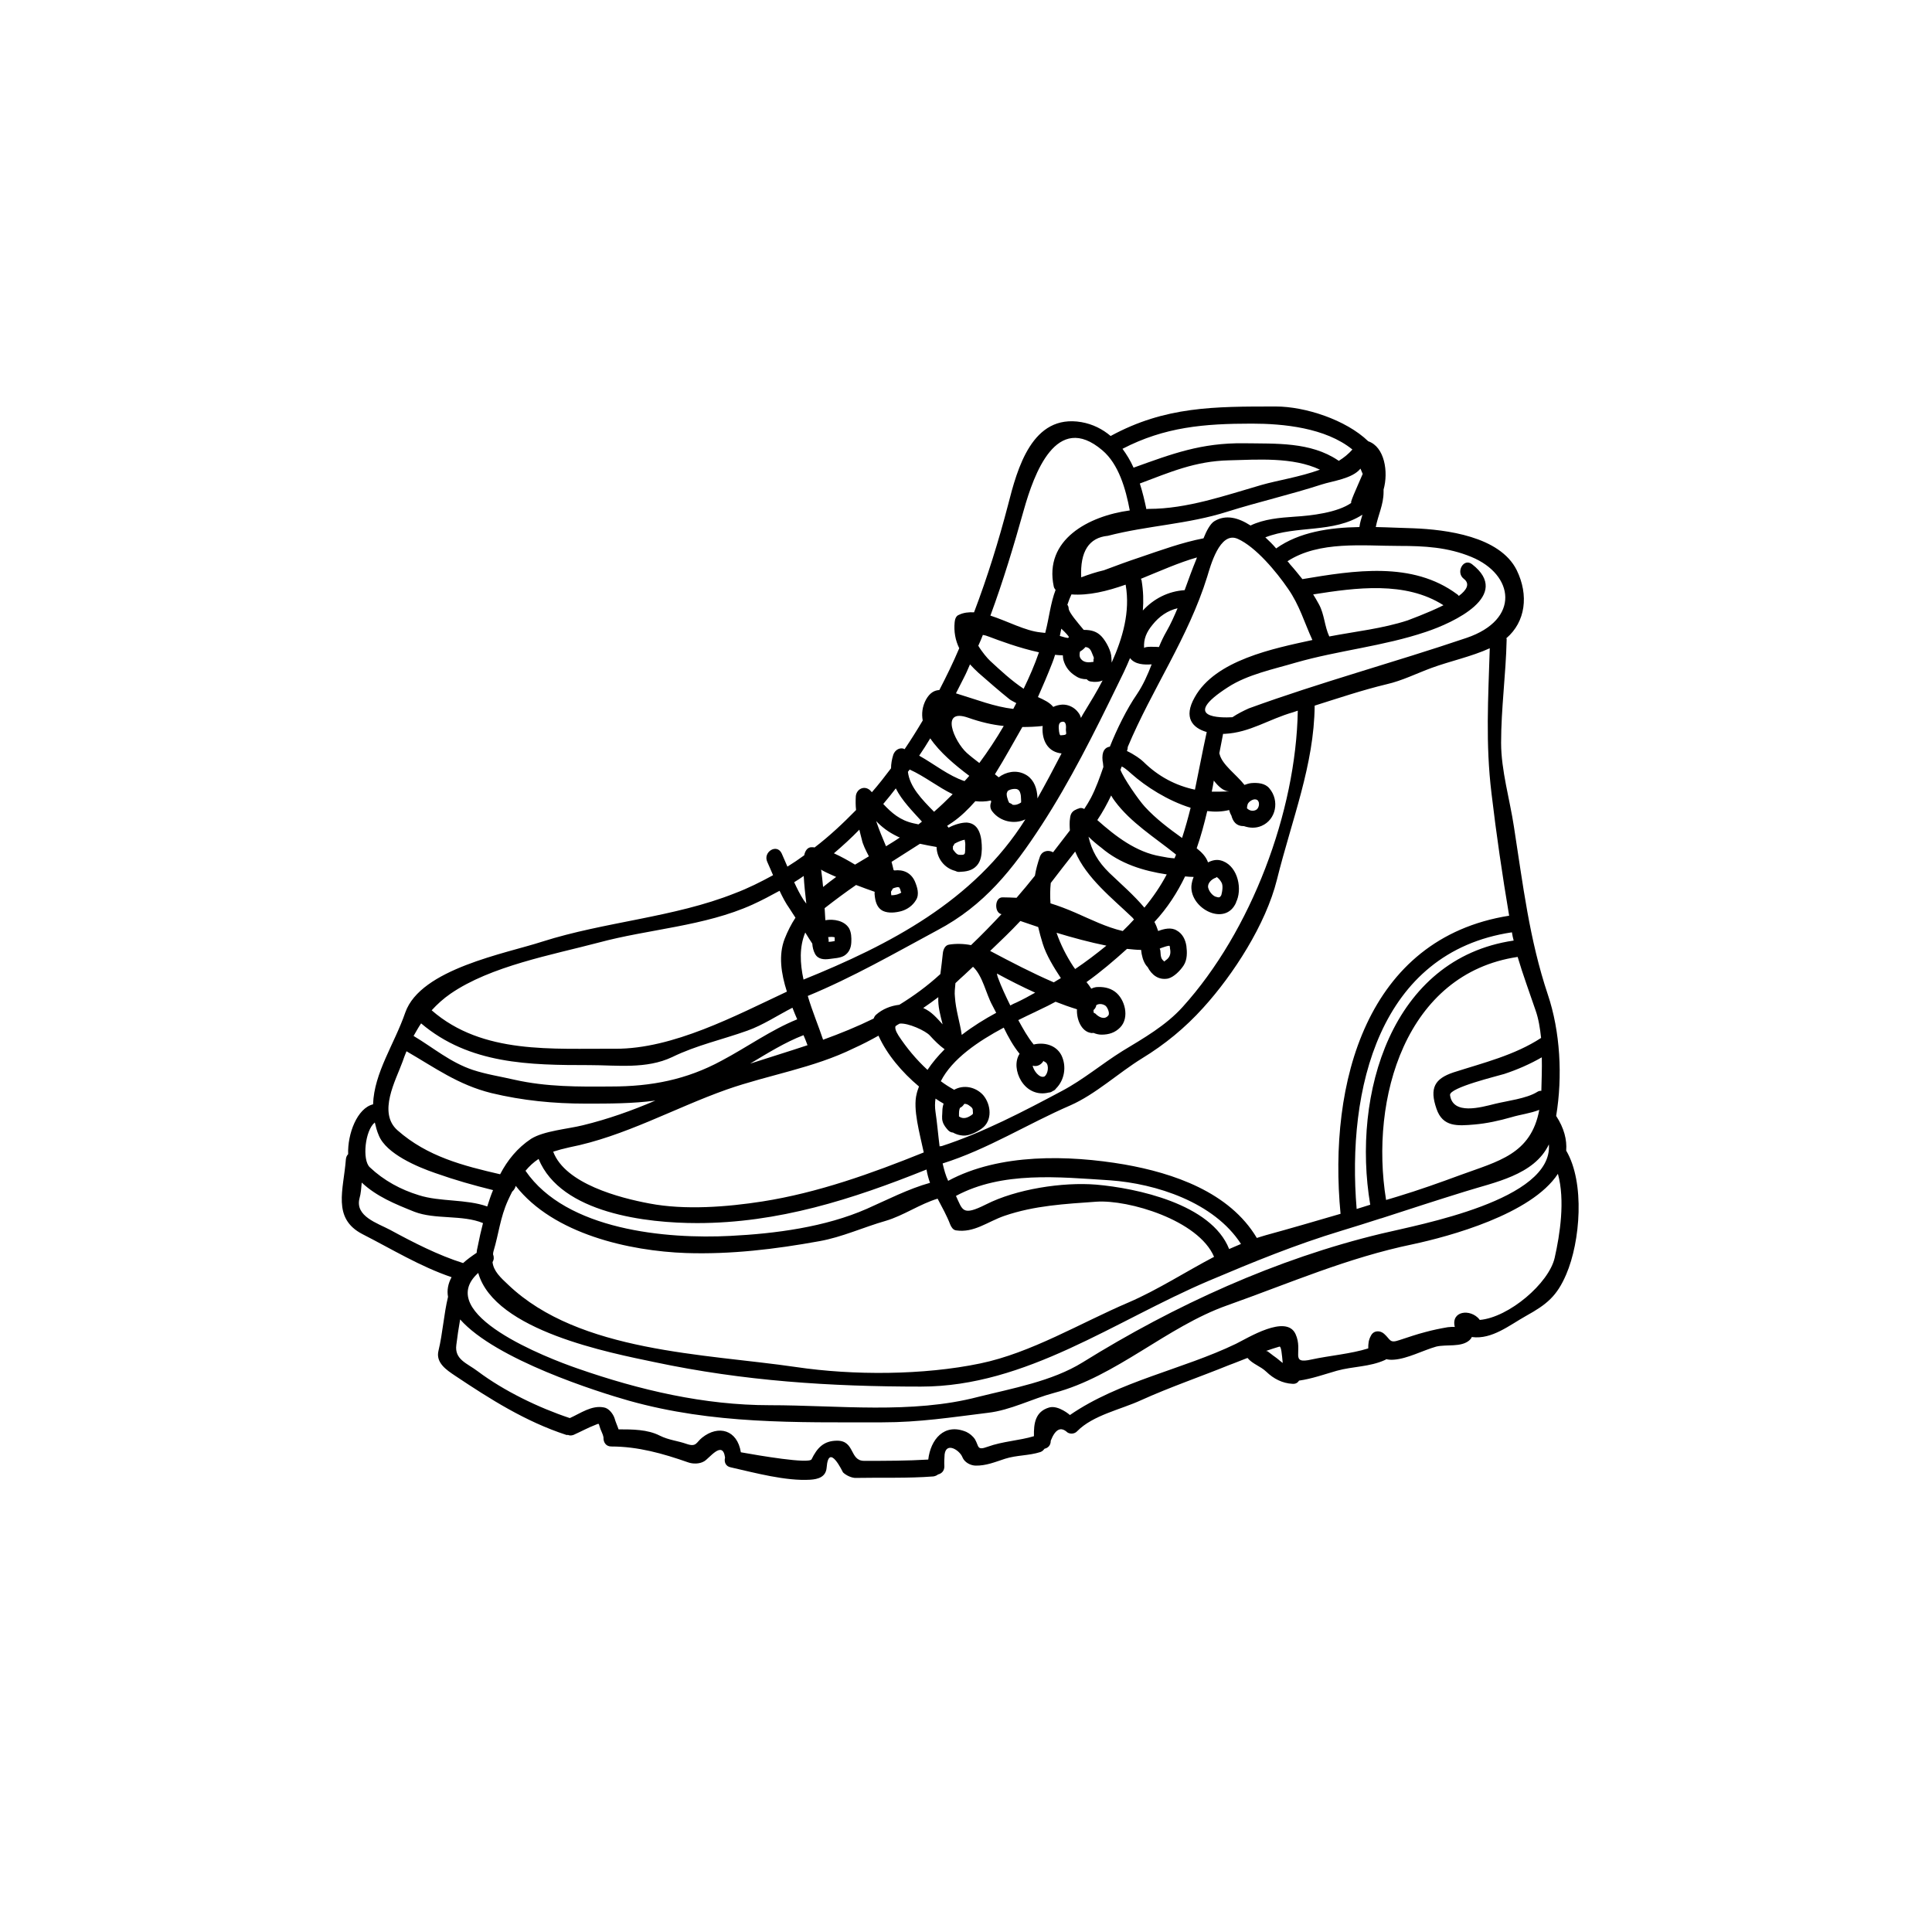<?xml version="1.0" encoding="UTF-8"?>
<svg xmlns="http://www.w3.org/2000/svg" xmlns:xlink="http://www.w3.org/1999/xlink" width="40" zoomAndPan="magnify" viewBox="0 0 30 30" height="40" preserveAspectRatio="xMidYMid meet" version="1.0">
  <defs>
    <clipPath id="c77b1d836d">
      <path d="M 5.078 6.309 L 24.676 6.309 L 24.676 23 L 5.078 23 Z M 5.078 6.309 " clip-rule="nonzero"></path>
    </clipPath>
  </defs>
  <g clip-path="url(#c77b1d836d)">
    <path fill="#000000" d="M 7.418 19.355 C 7.441 19.234 7.469 19.113 7.5 18.992 C 7.18 18.859 6.758 18.941 6.434 18.816 C 6.133 18.695 5.852 18.582 5.617 18.363 C 5.609 18.445 5.605 18.531 5.582 18.609 C 5.512 18.887 5.859 18.992 6.059 19.098 C 6.41 19.289 6.805 19.492 7.191 19.613 C 7.25 19.559 7.32 19.508 7.402 19.453 C 7.402 19.422 7.41 19.391 7.418 19.355 Z M 7.566 18.734 C 7.594 18.648 7.621 18.562 7.656 18.48 C 7.344 18.402 7.078 18.328 6.758 18.215 C 6.484 18.121 6 17.918 5.883 17.633 C 5.852 17.562 5.836 17.496 5.82 17.43 C 5.668 17.551 5.621 18.012 5.742 18.125 C 5.961 18.332 6.223 18.473 6.504 18.559 C 6.832 18.664 7.238 18.617 7.566 18.734 Z M 10.176 17.09 C 9.82 17.137 9.465 17.137 9.098 17.137 C 8.594 17.137 8.117 17.09 7.629 16.973 C 7.113 16.844 6.758 16.582 6.312 16.324 C 6.289 16.379 6.27 16.43 6.25 16.488 C 6.145 16.777 5.863 17.277 6.172 17.551 C 6.637 17.961 7.195 18.102 7.766 18.234 C 7.879 18.016 8.035 17.824 8.246 17.684 C 8.445 17.559 8.82 17.531 9.051 17.473 C 9.438 17.379 9.812 17.246 10.176 17.09 Z M 12.352 14.25 C 12.32 14.203 12.289 14.152 12.258 14.105 C 12.199 14.023 12.152 13.93 12.105 13.832 C 11.969 13.906 11.832 13.98 11.684 14.047 C 10.941 14.383 10.074 14.426 9.293 14.637 C 8.57 14.828 7.621 15 6.996 15.43 C 6.883 15.508 6.789 15.594 6.703 15.688 C 7.496 16.379 8.586 16.277 9.555 16.285 C 10.449 16.289 11.418 15.773 12.219 15.398 C 12.129 15.117 12.086 14.832 12.184 14.578 C 12.23 14.461 12.285 14.352 12.352 14.25 Z M 12.379 15.828 C 12.355 15.77 12.328 15.711 12.305 15.648 C 12.074 15.766 11.848 15.918 11.605 16.004 C 11.211 16.145 10.816 16.23 10.438 16.414 C 10.035 16.605 9.578 16.539 9.152 16.539 C 8.223 16.539 7.289 16.527 6.539 15.891 C 6.496 15.953 6.461 16.02 6.422 16.086 C 6.73 16.27 6.992 16.496 7.34 16.613 C 7.555 16.684 7.77 16.715 7.988 16.766 C 8.492 16.879 8.98 16.875 9.492 16.871 C 10.113 16.871 10.66 16.766 11.207 16.469 C 11.598 16.262 11.973 15.992 12.379 15.828 Z M 12.539 16.23 C 12.52 16.18 12.5 16.125 12.477 16.074 C 12.191 16.184 11.922 16.352 11.648 16.516 C 11.949 16.418 12.246 16.328 12.539 16.23 Z M 12.52 14.031 C 12.52 14.031 12.52 14.027 12.52 14.027 C 12.504 13.887 12.488 13.746 12.48 13.602 C 12.43 13.637 12.383 13.668 12.332 13.699 C 12.375 13.793 12.422 13.887 12.477 13.973 C 12.492 13.992 12.504 14.012 12.52 14.031 Z M 12.781 13.773 C 12.848 13.719 12.914 13.668 12.984 13.617 C 12.852 13.559 12.75 13.512 12.75 13.5 C 12.762 13.59 12.773 13.684 12.781 13.773 Z M 12.961 14.613 C 12.961 14.598 12.961 14.574 12.961 14.555 C 12.957 14.555 12.953 14.551 12.945 14.551 C 12.93 14.547 12.891 14.547 12.859 14.551 C 12.863 14.559 12.863 14.566 12.863 14.574 C 12.867 14.582 12.867 14.59 12.867 14.602 C 12.867 14.609 12.867 14.617 12.867 14.625 C 12.891 14.625 12.914 14.621 12.938 14.617 C 12.945 14.617 12.953 14.613 12.961 14.613 Z M 13.277 13.426 C 13.348 13.383 13.422 13.34 13.492 13.297 C 13.441 13.199 13.395 13.105 13.383 13.039 C 13.371 12.988 13.355 12.938 13.344 12.883 C 13.219 13.012 13.086 13.133 12.949 13.25 C 13.062 13.301 13.172 13.363 13.277 13.426 Z M 13.973 13.004 C 13.961 13 13.945 12.996 13.934 12.988 C 13.789 12.918 13.691 12.84 13.605 12.75 C 13.648 12.879 13.703 13.012 13.758 13.141 C 13.828 13.098 13.906 13.051 13.973 13.004 Z M 13.996 13.859 C 13.988 13.855 13.98 13.816 13.98 13.812 C 13.973 13.801 13.969 13.789 13.961 13.777 C 13.965 13.781 13.938 13.773 13.926 13.777 C 13.902 13.781 13.883 13.789 13.863 13.797 C 13.855 13.816 13.848 13.828 13.836 13.844 C 13.836 13.863 13.836 13.879 13.84 13.898 C 13.84 13.898 13.84 13.898 13.84 13.902 C 13.867 13.902 13.898 13.898 13.926 13.891 C 13.938 13.887 13.984 13.871 13.996 13.859 Z M 14.234 16.984 C 14.242 16.945 14.258 16.906 14.27 16.871 C 14.008 16.652 13.773 16.375 13.641 16.082 C 13.516 16.152 13.387 16.219 13.258 16.277 C 12.629 16.586 11.941 16.688 11.285 16.918 C 10.469 17.207 9.695 17.648 8.84 17.816 C 8.75 17.836 8.664 17.859 8.59 17.883 C 8.777 18.383 9.625 18.602 10.086 18.688 C 10.637 18.793 11.289 18.742 11.84 18.656 C 12.703 18.52 13.531 18.223 14.344 17.895 C 14.281 17.598 14.172 17.219 14.234 16.984 Z M 14.262 12.801 C 14.281 12.785 14.301 12.77 14.316 12.758 C 14.164 12.59 14.004 12.43 13.91 12.242 C 13.848 12.324 13.781 12.406 13.715 12.484 C 13.844 12.621 13.973 12.738 14.188 12.785 C 14.215 12.789 14.238 12.797 14.262 12.801 Z M 14.441 18.367 C 14.418 18.301 14.398 18.23 14.387 18.16 C 13.23 18.625 12.082 18.992 10.824 18.992 C 10.051 18.992 8.711 18.844 8.363 17.996 C 8.285 18.047 8.219 18.109 8.16 18.18 C 8.793 19.105 10.352 19.242 11.34 19.191 C 12.039 19.156 12.812 19.055 13.461 18.77 C 13.762 18.637 14.113 18.457 14.441 18.367 Z M 14.668 16.293 C 14.586 16.234 14.512 16.16 14.441 16.082 C 14.379 16.008 14.098 15.879 13.969 15.895 C 13.949 15.906 13.926 15.918 13.906 15.934 C 13.895 15.961 13.906 16.008 13.953 16.082 C 14.074 16.266 14.227 16.453 14.402 16.613 C 14.477 16.5 14.566 16.395 14.668 16.293 Z M 14.637 15.906 C 14.602 15.766 14.562 15.629 14.57 15.484 C 14.492 15.543 14.414 15.598 14.336 15.652 C 14.469 15.711 14.547 15.809 14.637 15.906 Z M 14.504 12.605 C 14.602 12.52 14.699 12.426 14.793 12.332 C 14.566 12.223 14.359 12.055 14.125 11.949 C 14.117 11.961 14.109 11.973 14.098 11.984 C 14.125 12.219 14.316 12.414 14.504 12.605 Z M 14.988 13.156 C 14.988 13.129 14.992 13.098 14.984 13.066 C 14.984 13.059 14.98 13.051 14.98 13.039 C 14.945 13.043 14.867 13.074 14.82 13.102 C 14.816 13.117 14.809 13.129 14.797 13.141 C 14.797 13.156 14.797 13.188 14.797 13.188 C 14.816 13.215 14.852 13.27 14.891 13.273 C 14.926 13.273 14.977 13.285 14.984 13.242 C 14.988 13.215 14.988 13.184 14.988 13.156 Z M 14.977 12.129 C 15.004 12.102 15.027 12.074 15.051 12.047 C 14.832 11.883 14.59 11.68 14.445 11.465 C 14.391 11.555 14.332 11.648 14.273 11.734 C 14.504 11.863 14.73 12.047 14.977 12.129 Z M 15.094 17.309 C 15.117 17.293 15.105 17.277 15.105 17.234 C 15.105 17.211 15.082 17.188 15.062 17.176 C 15.035 17.152 15 17.137 14.973 17.141 C 14.957 17.168 14.934 17.191 14.906 17.203 C 14.891 17.238 14.891 17.273 14.891 17.316 C 14.891 17.324 14.891 17.332 14.891 17.336 C 14.957 17.383 15.027 17.359 15.094 17.309 Z M 15.207 11.848 C 15.34 11.668 15.465 11.48 15.586 11.273 C 15.402 11.254 15.223 11.211 15.035 11.145 C 14.59 10.988 14.816 11.512 15.012 11.691 C 15.074 11.746 15.141 11.797 15.207 11.848 Z M 15.469 15.727 C 15.449 15.688 15.43 15.652 15.41 15.613 C 15.309 15.43 15.262 15.156 15.109 15.012 C 15.066 15.051 15.023 15.094 14.98 15.133 C 14.934 15.176 14.883 15.219 14.836 15.266 C 14.828 15.344 14.82 15.418 14.828 15.48 C 14.84 15.68 14.906 15.875 14.934 16.07 C 15.105 15.938 15.289 15.824 15.469 15.727 Z M 15.734 11.008 C 15.75 10.977 15.766 10.945 15.781 10.918 C 15.73 10.891 15.691 10.871 15.672 10.855 C 15.508 10.723 15.352 10.586 15.195 10.449 C 15.148 10.406 15.105 10.363 15.062 10.316 C 15.031 10.387 15.004 10.453 14.969 10.52 C 14.926 10.602 14.887 10.684 14.844 10.766 C 15.176 10.867 15.438 10.973 15.734 11.008 Z M 15.922 12.723 C 15.75 12.805 15.531 12.758 15.41 12.602 C 15.371 12.555 15.371 12.5 15.391 12.453 C 15.391 12.445 15.387 12.441 15.387 12.43 C 15.301 12.449 15.223 12.449 15.145 12.441 C 15.035 12.566 14.918 12.68 14.793 12.766 C 14.766 12.785 14.734 12.805 14.707 12.824 C 14.715 12.832 14.723 12.844 14.73 12.852 C 14.824 12.801 14.938 12.77 15.016 12.773 C 15.219 12.789 15.246 13.016 15.246 13.18 C 15.242 13.273 15.234 13.367 15.168 13.441 C 15.094 13.523 14.996 13.535 14.891 13.539 C 14.867 13.539 14.848 13.531 14.832 13.523 C 14.664 13.48 14.547 13.328 14.543 13.152 C 14.457 13.137 14.371 13.121 14.285 13.102 C 14.137 13.195 13.992 13.289 13.844 13.383 C 13.855 13.426 13.867 13.469 13.875 13.508 C 13.879 13.512 13.883 13.516 13.891 13.516 C 14.02 13.5 14.145 13.547 14.207 13.688 C 14.242 13.773 14.281 13.887 14.223 13.977 C 14.172 14.062 14.09 14.121 13.996 14.148 C 13.906 14.172 13.797 14.184 13.711 14.145 C 13.629 14.105 13.598 14.02 13.586 13.934 C 13.582 13.902 13.578 13.875 13.582 13.848 C 13.504 13.82 13.402 13.785 13.293 13.742 C 13.129 13.855 12.965 13.977 12.805 14.102 C 12.809 14.164 12.812 14.227 12.816 14.289 C 12.949 14.266 13.113 14.297 13.184 14.414 C 13.219 14.477 13.223 14.559 13.219 14.633 C 13.215 14.719 13.184 14.793 13.109 14.84 C 13.043 14.879 12.953 14.879 12.879 14.891 C 12.797 14.902 12.703 14.898 12.656 14.812 C 12.629 14.762 12.617 14.707 12.613 14.652 C 12.578 14.598 12.539 14.539 12.504 14.48 C 12.41 14.707 12.422 14.957 12.477 15.211 C 13.809 14.672 15.125 13.992 15.922 12.723 Z M 15.855 12.461 C 15.859 12.457 15.852 12.375 15.852 12.359 C 15.848 12.324 15.836 12.273 15.801 12.258 C 15.773 12.242 15.684 12.25 15.645 12.285 C 15.645 12.293 15.637 12.305 15.633 12.316 C 15.629 12.348 15.637 12.379 15.648 12.41 C 15.652 12.426 15.656 12.441 15.668 12.457 C 15.668 12.461 15.668 12.461 15.668 12.465 C 15.691 12.473 15.707 12.48 15.723 12.496 C 15.766 12.504 15.812 12.492 15.855 12.461 Z M 15.785 15.566 C 15.883 15.52 15.977 15.469 16.074 15.414 C 15.875 15.324 15.676 15.223 15.48 15.117 C 15.484 15.141 15.488 15.16 15.496 15.18 C 15.547 15.32 15.617 15.469 15.688 15.613 C 15.723 15.594 15.754 15.578 15.785 15.566 Z M 15.895 10.695 C 15.984 10.512 16.066 10.324 16.133 10.129 C 15.824 10.062 15.512 9.945 15.359 9.887 C 15.32 9.871 15.289 9.863 15.262 9.859 C 15.242 9.914 15.215 9.973 15.191 10.027 C 15.246 10.121 15.336 10.227 15.375 10.262 C 15.539 10.414 15.707 10.57 15.895 10.695 Z M 16.203 16.473 C 16.203 16.473 16.207 16.473 16.211 16.473 C 16.211 16.473 16.207 16.473 16.203 16.473 Z M 16.219 16.715 C 16.273 16.676 16.293 16.547 16.242 16.5 C 16.234 16.492 16.203 16.48 16.203 16.473 C 16.172 16.531 16.102 16.57 16.035 16.547 C 16.047 16.621 16.141 16.75 16.219 16.715 Z M 16.484 11.699 C 16.293 11.68 16.191 11.531 16.188 11.332 C 16.188 11.312 16.188 11.293 16.191 11.273 C 16.082 11.285 15.977 11.289 15.875 11.289 C 15.746 11.512 15.605 11.773 15.449 12.023 C 15.469 12.039 15.488 12.055 15.508 12.07 C 15.621 11.984 15.777 11.953 15.91 12.02 C 16.031 12.078 16.09 12.199 16.105 12.332 C 16.109 12.352 16.109 12.379 16.109 12.398 C 16.238 12.168 16.363 11.934 16.484 11.699 Z M 16.363 15.254 C 16.398 15.23 16.438 15.211 16.473 15.188 C 16.367 15.027 16.246 14.832 16.191 14.652 C 16.164 14.566 16.141 14.48 16.121 14.395 C 16.016 14.359 15.922 14.328 15.844 14.301 C 15.695 14.461 15.535 14.613 15.375 14.766 C 15.699 14.938 16.027 15.109 16.363 15.254 Z M 16.551 11.402 C 16.562 11.395 16.551 11.359 16.551 11.336 C 16.555 11.285 16.562 11.184 16.48 11.211 C 16.426 11.227 16.441 11.312 16.445 11.359 C 16.449 11.383 16.453 11.406 16.465 11.418 C 16.492 11.414 16.531 11.418 16.551 11.402 Z M 16.586 9.906 C 16.59 9.902 16.594 9.898 16.598 9.891 C 16.59 9.875 16.555 9.832 16.48 9.762 C 16.473 9.801 16.465 9.836 16.457 9.875 C 16.52 9.895 16.566 9.906 16.586 9.906 Z M 16.695 15.047 C 16.863 14.934 17.023 14.812 17.18 14.684 C 16.926 14.633 16.652 14.559 16.406 14.484 C 16.469 14.668 16.559 14.844 16.664 15.004 C 16.672 15.016 16.684 15.031 16.695 15.047 Z M 16.98 10.215 C 16.98 10.242 16.996 10.238 16.98 10.199 C 16.945 10.121 16.938 10.055 16.855 10.047 C 16.832 10.074 16.805 10.098 16.77 10.117 C 16.762 10.156 16.758 10.195 16.781 10.227 C 16.828 10.293 16.906 10.289 16.98 10.277 C 16.98 10.258 16.98 10.234 16.98 10.215 Z M 17.121 10.566 C 17.066 10.59 17 10.594 16.934 10.582 C 16.91 10.578 16.891 10.566 16.875 10.547 C 16.816 10.547 16.758 10.535 16.707 10.5 C 16.609 10.441 16.543 10.359 16.512 10.246 C 16.508 10.227 16.504 10.199 16.504 10.176 C 16.465 10.176 16.426 10.172 16.383 10.168 C 16.371 10.211 16.355 10.254 16.34 10.293 C 16.27 10.473 16.195 10.648 16.117 10.824 C 16.211 10.867 16.297 10.906 16.355 10.977 C 16.395 10.957 16.441 10.945 16.496 10.941 C 16.594 10.938 16.688 10.988 16.742 11.062 C 16.766 11.09 16.777 11.121 16.785 11.148 C 16.805 11.113 16.824 11.074 16.848 11.039 C 16.938 10.891 17.035 10.734 17.121 10.566 Z M 17.211 15.766 C 17.238 15.73 17.191 15.629 17.16 15.613 C 17.117 15.586 17.059 15.582 17.023 15.609 C 17.02 15.617 17.02 15.621 17.02 15.625 C 17.012 15.648 17 15.668 16.98 15.684 C 16.98 15.699 16.98 15.711 16.984 15.727 C 16.992 15.73 17 15.734 17.008 15.738 C 17.059 15.793 17.152 15.844 17.211 15.766 Z M 17.543 7.926 C 17.48 7.59 17.371 7.207 17.117 6.992 C 16.402 6.383 16.055 7.363 15.898 7.918 C 15.746 8.461 15.578 9.02 15.379 9.559 C 15.645 9.645 15.922 9.797 16.16 9.82 C 16.184 9.824 16.207 9.824 16.23 9.828 C 16.23 9.824 16.234 9.816 16.234 9.812 C 16.289 9.602 16.312 9.367 16.391 9.16 C 16.379 9.145 16.367 9.129 16.363 9.109 C 16.207 8.379 16.906 8.012 17.543 7.926 Z M 17.262 10.289 C 17.434 9.906 17.551 9.5 17.48 9.086 C 17.477 9.082 17.48 9.082 17.48 9.078 C 17.191 9.18 16.906 9.25 16.637 9.23 C 16.613 9.281 16.594 9.332 16.574 9.391 C 16.586 9.406 16.594 9.426 16.594 9.449 C 16.598 9.512 16.738 9.672 16.828 9.781 C 16.832 9.781 16.836 9.781 16.836 9.781 C 16.945 9.781 17.035 9.805 17.109 9.887 C 17.176 9.961 17.258 10.113 17.258 10.215 C 17.258 10.238 17.262 10.262 17.262 10.289 Z M 17.609 14.277 C 17.602 14.27 17.594 14.262 17.586 14.25 C 17.277 13.953 16.867 13.633 16.695 13.223 C 16.566 13.387 16.438 13.551 16.316 13.711 C 16.305 13.816 16.305 13.922 16.312 14.027 C 16.438 14.066 16.562 14.113 16.707 14.176 C 16.938 14.277 17.18 14.398 17.434 14.457 C 17.496 14.398 17.555 14.336 17.609 14.277 Z M 17.527 20.223 C 17.973 20.031 18.406 19.75 18.852 19.516 C 18.609 18.945 17.52 18.625 17.023 18.66 C 16.535 18.695 16.066 18.719 15.598 18.879 C 15.336 18.969 15.125 19.148 14.844 19.105 C 14.797 19.098 14.77 19.051 14.754 19.012 C 14.703 18.879 14.629 18.746 14.559 18.613 C 14.285 18.695 14.031 18.875 13.754 18.957 C 13.41 19.055 13.074 19.211 12.723 19.273 C 12.035 19.398 11.348 19.48 10.652 19.457 C 9.777 19.426 8.594 19.164 8.008 18.414 C 8 18.449 7.98 18.48 7.953 18.504 C 7.93 18.547 7.91 18.594 7.887 18.641 C 7.766 18.91 7.746 19.152 7.664 19.426 C 7.66 19.441 7.656 19.457 7.656 19.477 C 7.672 19.516 7.672 19.559 7.648 19.598 C 7.664 19.738 7.77 19.836 7.895 19.953 C 8.996 21 10.945 21.02 12.359 21.227 C 13.25 21.359 14.34 21.355 15.219 21.172 C 16.012 21.008 16.777 20.543 17.527 20.223 Z M 17.77 14.094 C 17.902 13.934 18.02 13.762 18.117 13.578 C 17.754 13.523 17.395 13.414 17.102 13.164 C 17.035 13.113 16.965 13.055 16.902 12.992 C 16.953 13.211 17.047 13.379 17.227 13.555 C 17.41 13.73 17.605 13.898 17.77 14.094 Z M 17.883 10.316 C 17.766 10.324 17.625 10.32 17.547 10.219 C 17.488 10.363 17.418 10.508 17.344 10.656 C 16.992 11.379 16.613 12.137 16.176 12.809 C 15.727 13.5 15.281 14.062 14.555 14.445 C 13.887 14.805 13.242 15.176 12.543 15.465 C 12.613 15.703 12.711 15.934 12.781 16.145 C 13.051 16.047 13.312 15.941 13.566 15.816 C 13.574 15.793 13.586 15.773 13.602 15.758 C 13.703 15.668 13.832 15.617 13.965 15.602 C 14.188 15.465 14.402 15.309 14.602 15.125 C 14.617 15.016 14.629 14.906 14.641 14.797 C 14.648 14.742 14.676 14.676 14.738 14.668 C 14.836 14.652 14.961 14.652 15.078 14.676 C 15.242 14.52 15.398 14.359 15.551 14.195 C 15.438 14.176 15.441 13.934 15.566 13.934 C 15.645 13.934 15.715 13.938 15.785 13.941 C 15.883 13.828 15.977 13.715 16.07 13.598 C 16.086 13.5 16.113 13.402 16.148 13.301 C 16.184 13.207 16.285 13.195 16.352 13.234 C 16.438 13.121 16.527 13.008 16.613 12.895 C 16.609 12.828 16.605 12.766 16.617 12.695 C 16.625 12.633 16.652 12.594 16.711 12.57 C 16.723 12.562 16.734 12.559 16.75 12.555 C 16.777 12.539 16.812 12.547 16.836 12.562 C 16.875 12.504 16.91 12.445 16.941 12.387 C 17.02 12.234 17.078 12.07 17.133 11.91 C 17.129 11.879 17.129 11.848 17.121 11.816 C 17.105 11.668 17.156 11.605 17.234 11.594 C 17.34 11.328 17.496 11.008 17.656 10.777 C 17.75 10.637 17.82 10.48 17.883 10.316 Z M 18.113 9.805 C 18.18 9.688 18.234 9.566 18.285 9.445 C 18.133 9.48 18 9.57 17.895 9.703 C 17.805 9.812 17.754 9.922 17.766 10.066 C 17.762 10.035 17.941 10.043 17.996 10.047 C 18.031 9.961 18.07 9.879 18.113 9.805 Z M 18.238 13.328 C 18.246 13.309 18.254 13.289 18.262 13.27 C 18.254 13.266 18.25 13.262 18.242 13.254 C 17.93 13.004 17.555 12.77 17.312 12.441 C 17.289 12.41 17.27 12.383 17.254 12.352 C 17.191 12.484 17.121 12.613 17.039 12.734 C 17.324 12.988 17.645 13.234 18.023 13.297 C 18.094 13.312 18.168 13.324 18.238 13.328 Z M 18.355 13.012 C 18.406 12.855 18.449 12.699 18.488 12.543 C 18.133 12.434 17.789 12.211 17.574 12.02 C 17.492 11.945 17.441 11.91 17.418 11.902 C 17.41 11.918 17.406 11.938 17.398 11.953 C 17.445 12.082 17.68 12.422 17.777 12.527 C 17.945 12.711 18.152 12.867 18.355 13.012 Z M 18.578 8.68 C 18.582 8.672 18.582 8.664 18.586 8.656 C 18.309 8.734 18.012 8.867 17.715 8.988 C 17.719 8.996 17.727 9.004 17.727 9.016 C 17.754 9.18 17.758 9.332 17.746 9.48 C 17.914 9.297 18.141 9.18 18.395 9.164 C 18.453 9.004 18.512 8.84 18.578 8.68 Z M 19.086 19.395 C 19.148 19.367 19.207 19.344 19.27 19.316 C 18.852 18.668 17.949 18.379 17.238 18.328 C 16.441 18.277 15.562 18.184 14.844 18.57 C 14.949 18.793 14.941 18.887 15.309 18.703 C 15.777 18.465 16.496 18.352 17.023 18.395 C 17.641 18.449 18.809 18.691 19.086 19.395 Z M 19.5 12.578 C 19.547 12.559 19.57 12.465 19.527 12.426 C 19.48 12.387 19.398 12.438 19.375 12.484 C 19.367 12.508 19.363 12.531 19.363 12.551 C 19.398 12.586 19.449 12.602 19.5 12.578 Z M 19.918 21.164 C 19.906 21.035 19.895 20.902 19.867 20.91 C 19.797 20.93 19.73 20.953 19.66 20.977 C 19.676 20.98 19.688 20.984 19.695 20.992 C 19.73 21.016 19.758 21.043 19.793 21.066 C 19.84 21.098 19.875 21.133 19.918 21.164 Z M 20.379 9.938 C 20.254 9.668 20.18 9.398 20 9.141 C 19.824 8.883 19.5 8.492 19.219 8.367 C 18.938 8.242 18.793 8.801 18.746 8.953 C 18.453 9.898 17.887 10.703 17.512 11.598 C 17.512 11.617 17.508 11.641 17.5 11.66 C 17.5 11.66 17.5 11.66 17.496 11.66 C 17.613 11.715 17.715 11.789 17.754 11.828 C 17.988 12.059 18.258 12.199 18.555 12.262 C 18.617 11.965 18.672 11.668 18.738 11.367 C 18.52 11.305 18.371 11.145 18.551 10.828 C 18.871 10.25 19.773 10.07 20.379 9.938 Z M 19.586 7.531 C 19.828 7.461 20.188 7.406 20.496 7.293 C 20.074 7.094 19.527 7.137 19.082 7.148 C 18.559 7.16 18.168 7.332 17.699 7.508 C 17.742 7.641 17.773 7.773 17.801 7.906 C 17.812 7.902 17.828 7.902 17.84 7.902 C 18.43 7.902 19.02 7.695 19.586 7.531 Z M 20.152 11.035 C 20.129 11.043 20.105 11.051 20.082 11.059 C 19.699 11.168 19.41 11.375 19.02 11.395 C 19.012 11.395 19 11.395 18.992 11.395 C 18.973 11.496 18.953 11.594 18.934 11.695 C 18.934 11.703 18.938 11.707 18.938 11.711 C 18.977 11.875 19.199 12.027 19.324 12.188 C 19.359 12.176 19.391 12.164 19.43 12.16 C 19.527 12.152 19.645 12.16 19.711 12.242 C 19.871 12.43 19.816 12.727 19.59 12.824 C 19.5 12.863 19.406 12.859 19.316 12.828 C 19.316 12.828 19.312 12.828 19.309 12.828 C 19.199 12.828 19.145 12.758 19.121 12.664 C 19.105 12.637 19.094 12.609 19.086 12.578 C 18.977 12.605 18.863 12.609 18.746 12.594 C 18.699 12.793 18.648 12.984 18.582 13.172 C 18.66 13.234 18.727 13.301 18.758 13.391 C 18.82 13.359 18.887 13.344 18.949 13.359 C 19.199 13.418 19.293 13.758 19.207 13.98 C 19.207 13.984 19.199 13.992 19.199 13.996 C 19.195 14 19.195 14.008 19.195 14.012 C 19.031 14.395 18.48 14.113 18.5 13.758 C 18.504 13.711 18.516 13.664 18.535 13.617 C 18.492 13.617 18.445 13.613 18.402 13.609 C 18.281 13.859 18.129 14.098 17.926 14.316 C 17.949 14.359 17.969 14.41 17.984 14.457 C 18.074 14.422 18.188 14.395 18.273 14.449 C 18.359 14.496 18.406 14.586 18.422 14.688 C 18.434 14.785 18.438 14.902 18.379 14.992 C 18.328 15.07 18.23 15.172 18.137 15.195 C 17.988 15.223 17.883 15.137 17.82 15.016 C 17.812 15.008 17.801 14.996 17.793 14.984 C 17.75 14.922 17.727 14.836 17.719 14.75 C 17.652 14.75 17.578 14.742 17.5 14.734 C 17.301 14.914 17.09 15.094 16.871 15.25 C 16.898 15.281 16.922 15.316 16.945 15.352 C 16.969 15.34 16.992 15.332 17.02 15.328 C 17.125 15.32 17.227 15.336 17.312 15.398 C 17.469 15.512 17.543 15.801 17.395 15.953 C 17.316 16.035 17.219 16.066 17.105 16.066 C 17.059 16.066 17.02 16.055 16.98 16.039 C 16.965 16.039 16.949 16.043 16.938 16.039 C 16.793 16.016 16.715 15.832 16.723 15.672 C 16.609 15.637 16.5 15.598 16.391 15.555 C 16.352 15.574 16.312 15.598 16.273 15.617 C 16.148 15.68 15.984 15.754 15.812 15.84 C 15.883 15.969 15.957 16.105 16.051 16.219 C 16.215 16.18 16.398 16.227 16.48 16.383 C 16.566 16.555 16.531 16.77 16.398 16.902 C 16.387 16.918 16.371 16.934 16.348 16.941 C 16.328 16.957 16.305 16.965 16.285 16.965 C 16.117 17.008 15.953 16.941 15.855 16.781 C 15.777 16.652 15.754 16.484 15.832 16.363 C 15.734 16.242 15.656 16.102 15.586 15.957 C 15.191 16.168 14.785 16.441 14.609 16.789 C 14.676 16.84 14.746 16.883 14.816 16.922 C 14.961 16.84 15.148 16.875 15.266 17.004 C 15.391 17.152 15.414 17.402 15.246 17.523 C 15.172 17.578 15.047 17.641 14.953 17.633 C 14.895 17.629 14.844 17.613 14.797 17.586 C 14.773 17.586 14.746 17.574 14.723 17.551 C 14.688 17.512 14.652 17.469 14.637 17.414 C 14.621 17.363 14.633 17.301 14.633 17.25 C 14.633 17.211 14.641 17.172 14.652 17.137 C 14.609 17.113 14.566 17.086 14.527 17.059 C 14.516 17.125 14.516 17.195 14.527 17.27 C 14.551 17.426 14.566 17.613 14.59 17.801 C 14.602 17.797 14.613 17.797 14.621 17.797 C 15.258 17.59 15.902 17.254 16.488 16.941 C 16.82 16.766 17.109 16.52 17.43 16.32 C 17.758 16.121 18.102 15.926 18.363 15.637 C 19.43 14.457 20.125 12.605 20.152 11.035 Z M 20.789 7.156 C 20.871 7.105 20.941 7.047 21 6.98 C 20.582 6.641 19.926 6.578 19.438 6.578 C 18.699 6.578 18.086 6.629 17.43 6.969 C 17.496 7.059 17.555 7.156 17.602 7.262 C 18.199 7.047 18.652 6.875 19.316 6.883 C 19.809 6.891 20.348 6.859 20.777 7.148 C 20.781 7.152 20.785 7.152 20.789 7.156 Z M 21.109 8.184 C 21.117 8.117 21.137 8.055 21.156 7.992 C 20.699 8.285 20.141 8.152 19.648 8.344 C 19.707 8.398 19.766 8.457 19.816 8.516 C 20.172 8.262 20.645 8.191 21.109 8.184 Z M 21.16 7.359 C 21.148 7.332 21.137 7.305 21.125 7.277 C 21 7.434 20.688 7.469 20.523 7.523 C 20.039 7.68 19.543 7.793 19.059 7.945 C 18.445 8.141 17.82 8.16 17.203 8.32 C 16.91 8.348 16.77 8.562 16.789 8.965 C 16.902 8.922 17.02 8.883 17.141 8.855 C 17.328 8.785 17.516 8.715 17.707 8.652 C 18.027 8.543 18.359 8.422 18.688 8.359 C 18.734 8.242 18.793 8.133 18.855 8.094 C 19.035 7.984 19.23 8.039 19.418 8.16 C 19.629 8.059 19.871 8.039 20.102 8.023 C 20.355 8.008 20.773 7.961 20.988 7.805 C 20.945 7.836 21.07 7.57 21.16 7.359 Z M 21.859 9.633 C 21.863 9.629 22.156 9.527 22.414 9.398 C 21.824 9.02 21.055 9.125 20.391 9.23 C 20.422 9.281 20.453 9.332 20.48 9.383 C 20.566 9.539 20.566 9.723 20.641 9.883 C 21.047 9.805 21.465 9.762 21.859 9.633 Z M 22.859 8.762 C 23.48 9.246 22.574 9.668 22.141 9.812 C 21.48 10.035 20.789 10.098 20.121 10.289 C 19.777 10.391 19.371 10.473 19.066 10.672 C 18.32 11.152 18.957 11.148 19.137 11.137 C 19.219 11.082 19.305 11.039 19.391 11 C 20.504 10.594 21.652 10.285 22.77 9.906 C 23.613 9.621 23.512 8.922 22.848 8.648 C 22.48 8.496 22.117 8.477 21.723 8.477 C 21.168 8.477 20.484 8.395 19.992 8.715 C 20.008 8.73 20.02 8.746 20.031 8.762 C 20.098 8.836 20.16 8.914 20.223 8.992 C 20.223 8.992 20.227 8.992 20.227 8.992 C 21.023 8.859 21.93 8.711 22.625 9.227 C 22.637 9.234 22.645 9.242 22.652 9.254 C 22.773 9.164 22.832 9.066 22.73 8.988 C 22.598 8.887 22.727 8.656 22.859 8.762 Z M 23.434 14.219 C 23.328 13.59 23.234 12.949 23.16 12.32 C 23.066 11.547 23.109 10.844 23.133 10.066 C 22.852 10.195 22.516 10.266 22.23 10.371 C 21.996 10.457 21.773 10.57 21.531 10.625 C 21.156 10.715 20.785 10.84 20.414 10.957 C 20.406 11.875 20.062 12.719 19.828 13.66 C 19.656 14.352 19.152 15.133 18.684 15.648 C 18.402 15.961 18.086 16.219 17.734 16.434 C 17.367 16.66 17.012 16.992 16.621 17.164 C 15.953 17.453 15.332 17.848 14.637 18.066 C 14.66 18.164 14.684 18.254 14.723 18.336 C 15.52 17.906 16.594 17.934 17.461 18.082 C 18.215 18.215 19.09 18.508 19.516 19.223 C 19.562 19.207 19.609 19.195 19.656 19.18 C 20.043 19.074 20.43 18.961 20.816 18.848 C 20.621 16.812 21.219 14.57 23.434 14.219 Z M 23.504 14.605 C 23.492 14.562 23.484 14.52 23.477 14.477 C 21.414 14.785 20.91 16.918 21.066 18.773 C 21.137 18.75 21.207 18.73 21.277 18.707 C 20.988 16.992 21.605 14.883 23.504 14.605 Z M 23.93 16.117 C 23.914 15.969 23.891 15.82 23.844 15.688 C 23.75 15.41 23.648 15.137 23.566 14.859 C 21.828 15.117 21.266 17.055 21.523 18.633 C 21.586 18.613 21.648 18.598 21.707 18.578 C 22.031 18.48 22.359 18.363 22.676 18.246 C 23.262 18.031 23.773 17.926 23.902 17.234 C 23.762 17.289 23.613 17.305 23.469 17.348 C 23.281 17.402 23.086 17.445 22.898 17.461 C 22.633 17.484 22.402 17.504 22.305 17.215 C 22.195 16.895 22.277 16.75 22.57 16.652 C 23.031 16.504 23.516 16.387 23.93 16.117 Z M 23.934 16.938 C 23.938 16.773 23.945 16.594 23.941 16.418 C 23.758 16.523 23.562 16.609 23.359 16.676 C 23.262 16.707 22.504 16.887 22.516 17.004 C 22.559 17.32 22.996 17.195 23.211 17.141 C 23.402 17.094 23.703 17.059 23.867 16.957 C 23.891 16.941 23.91 16.938 23.934 16.938 Z M 21.449 19.156 C 22.047 19.012 24.117 18.637 24.051 17.77 C 23.824 18.25 23.199 18.359 22.742 18.504 C 22.312 18.637 21.883 18.777 21.449 18.918 C 21.449 18.918 21.445 18.918 21.445 18.918 C 21.242 18.984 21.039 19.047 20.836 19.109 C 20.113 19.328 19.465 19.594 18.773 19.887 C 17.309 20.508 15.938 21.531 14.301 21.531 C 12.887 21.531 11.551 21.445 10.168 21.152 C 9.484 21.008 7.68 20.668 7.426 19.766 C 6.719 20.402 8.504 21.09 8.969 21.25 C 9.934 21.586 10.934 21.82 11.953 21.82 C 13.016 21.82 14.156 21.961 15.188 21.691 C 15.715 21.559 16.336 21.449 16.809 21.156 C 18.242 20.266 19.82 19.547 21.449 19.156 Z M 24.141 19.531 C 24.223 19.168 24.305 18.637 24.191 18.227 C 23.781 18.855 22.504 19.199 21.941 19.32 C 20.922 19.531 20.035 19.922 19.055 20.27 C 18.117 20.602 17.332 21.375 16.367 21.629 C 16.027 21.719 15.691 21.898 15.34 21.938 C 14.77 22.008 14.281 22.086 13.699 22.086 C 12.344 22.086 11.078 22.117 9.766 21.75 C 9.281 21.613 7.699 21.113 7.145 20.488 C 7.121 20.621 7.102 20.754 7.086 20.883 C 7.055 21.113 7.254 21.168 7.418 21.293 C 7.824 21.598 8.363 21.859 8.848 22.02 C 9.016 21.945 9.188 21.816 9.379 21.855 C 9.453 21.867 9.52 21.953 9.543 22.023 C 9.559 22.082 9.586 22.137 9.605 22.195 C 9.82 22.195 10.055 22.195 10.246 22.293 C 10.387 22.363 10.52 22.371 10.664 22.422 C 10.816 22.473 10.809 22.398 10.902 22.324 C 11.156 22.121 11.449 22.203 11.504 22.551 C 11.789 22.602 12.562 22.734 12.602 22.66 C 12.688 22.484 12.789 22.371 13 22.371 C 13.277 22.371 13.191 22.684 13.418 22.684 C 13.75 22.684 14.082 22.684 14.414 22.664 C 14.449 22.355 14.66 22.09 15.004 22.234 C 15.055 22.258 15.109 22.301 15.141 22.352 C 15.203 22.461 15.168 22.527 15.336 22.465 C 15.574 22.379 15.824 22.371 16.055 22.301 C 16.051 22.105 16.074 21.918 16.293 21.855 C 16.434 21.816 16.617 21.973 16.613 21.973 C 17.379 21.445 18.363 21.266 19.191 20.867 C 19.375 20.777 19.973 20.402 20.117 20.715 C 20.242 20.988 20.016 21.191 20.371 21.109 C 20.637 21.051 20.977 21.023 21.246 20.938 C 21.246 20.863 21.25 20.809 21.289 20.738 C 21.332 20.656 21.43 20.656 21.492 20.711 C 21.594 20.801 21.574 20.863 21.73 20.809 C 21.863 20.766 21.996 20.719 22.133 20.684 C 22.25 20.652 22.363 20.629 22.48 20.609 C 22.516 20.605 22.555 20.602 22.59 20.605 C 22.527 20.355 22.832 20.316 22.973 20.488 C 22.973 20.492 22.973 20.492 22.977 20.496 C 23.43 20.457 24.051 19.926 24.141 19.531 Z M 24.32 17.867 C 24.613 18.363 24.539 19.281 24.32 19.789 C 24.176 20.125 24.02 20.254 23.695 20.434 C 23.438 20.578 23.168 20.801 22.859 20.762 C 22.859 20.762 22.859 20.758 22.855 20.758 C 22.852 20.773 22.836 20.793 22.82 20.809 C 22.691 20.926 22.461 20.871 22.301 20.91 C 22.094 20.969 21.855 21.098 21.645 21.113 C 21.594 21.117 21.559 21.113 21.527 21.105 C 21.52 21.109 21.516 21.113 21.508 21.117 C 21.266 21.227 21.012 21.215 20.758 21.285 C 20.566 21.34 20.371 21.41 20.172 21.438 C 20.152 21.469 20.121 21.492 20.07 21.488 C 19.914 21.48 19.777 21.41 19.664 21.301 C 19.57 21.211 19.453 21.184 19.371 21.086 C 19.277 21.121 19.188 21.16 19.09 21.195 C 18.637 21.379 18.168 21.539 17.719 21.742 C 17.406 21.887 16.973 21.973 16.727 22.223 C 16.688 22.266 16.621 22.273 16.574 22.242 C 16.473 22.148 16.387 22.191 16.316 22.371 C 16.316 22.445 16.273 22.484 16.219 22.496 C 16.203 22.516 16.188 22.535 16.156 22.547 C 15.977 22.605 15.785 22.594 15.605 22.652 C 15.449 22.703 15.309 22.762 15.145 22.758 C 15.066 22.754 14.977 22.707 14.945 22.629 C 14.906 22.523 14.695 22.383 14.668 22.582 C 14.664 22.645 14.66 22.707 14.664 22.77 C 14.664 22.844 14.617 22.883 14.566 22.895 C 14.547 22.91 14.523 22.922 14.492 22.926 C 14.094 22.957 13.691 22.941 13.293 22.949 C 13.23 22.953 13.137 22.91 13.09 22.863 C 13.086 22.859 12.867 22.387 12.836 22.789 C 12.824 22.938 12.699 22.969 12.582 22.977 C 12.203 23 11.727 22.871 11.348 22.785 C 11.266 22.77 11.242 22.699 11.258 22.637 C 11.258 22.633 11.258 22.633 11.258 22.629 C 11.219 22.359 11.016 22.645 10.934 22.691 C 10.863 22.734 10.758 22.734 10.684 22.707 C 10.293 22.57 9.906 22.461 9.492 22.461 C 9.406 22.461 9.367 22.391 9.371 22.32 C 9.359 22.254 9.324 22.207 9.309 22.145 C 9.297 22.098 9.297 22.105 9.246 22.125 C 9.133 22.168 9.02 22.23 8.906 22.281 C 8.871 22.293 8.844 22.293 8.82 22.281 C 8.812 22.281 8.805 22.285 8.793 22.281 C 8.16 22.074 7.613 21.727 7.062 21.359 C 6.934 21.273 6.762 21.16 6.809 20.973 C 6.875 20.699 6.891 20.41 6.957 20.137 C 6.938 20.035 6.957 19.934 7.012 19.832 C 6.527 19.668 6.082 19.395 5.629 19.164 C 5.152 18.918 5.336 18.473 5.371 18 C 5.375 17.965 5.387 17.941 5.406 17.922 C 5.395 17.605 5.547 17.207 5.793 17.148 C 5.809 16.656 6.125 16.211 6.293 15.723 C 6.531 15.043 7.859 14.805 8.422 14.621 C 9.391 14.312 10.469 14.246 11.41 13.871 C 11.617 13.793 11.812 13.695 12.004 13.59 C 11.973 13.52 11.945 13.449 11.914 13.383 C 11.844 13.23 12.062 13.094 12.137 13.25 C 12.168 13.316 12.195 13.387 12.227 13.457 C 12.316 13.402 12.402 13.344 12.488 13.281 C 12.5 13.215 12.539 13.148 12.613 13.156 C 12.629 13.156 12.637 13.156 12.648 13.16 C 12.879 12.984 13.09 12.785 13.293 12.578 C 13.285 12.508 13.285 12.438 13.289 12.363 C 13.301 12.25 13.422 12.191 13.512 12.273 C 13.52 12.281 13.527 12.293 13.539 12.301 C 13.645 12.18 13.742 12.055 13.836 11.93 C 13.836 11.863 13.848 11.793 13.871 11.719 C 13.895 11.652 13.961 11.605 14.031 11.625 C 14.035 11.629 14.039 11.633 14.047 11.633 C 14.145 11.488 14.238 11.34 14.328 11.188 C 14.309 11.082 14.32 10.973 14.379 10.863 C 14.438 10.758 14.508 10.719 14.586 10.715 C 14.695 10.504 14.801 10.289 14.895 10.066 C 14.836 9.945 14.809 9.809 14.824 9.66 C 14.828 9.617 14.844 9.562 14.891 9.547 C 14.961 9.512 15.043 9.504 15.125 9.508 C 15.336 8.953 15.508 8.395 15.652 7.844 C 15.797 7.273 16.027 6.422 16.793 6.555 C 16.969 6.586 17.121 6.664 17.246 6.77 C 18.094 6.309 18.855 6.312 19.812 6.312 C 20.262 6.312 20.898 6.516 21.246 6.852 C 21.5 6.938 21.562 7.328 21.484 7.602 C 21.484 7.613 21.484 7.625 21.484 7.641 C 21.484 7.836 21.398 8 21.363 8.184 C 21.57 8.188 21.766 8.199 21.945 8.203 C 22.457 8.223 23.289 8.328 23.551 8.852 C 23.742 9.242 23.688 9.656 23.391 9.91 C 23.391 9.918 23.398 9.926 23.395 9.938 C 23.383 10.473 23.309 11 23.309 11.535 C 23.309 11.961 23.445 12.418 23.508 12.836 C 23.648 13.73 23.746 14.582 24.035 15.445 C 24.227 16.016 24.266 16.711 24.164 17.328 C 24.289 17.52 24.332 17.699 24.32 17.863 C 24.32 17.867 24.32 17.867 24.32 17.867 Z M 19.086 12.289 C 18.996 12.285 18.918 12.211 18.848 12.121 C 18.84 12.176 18.828 12.234 18.816 12.293 C 18.902 12.293 18.992 12.293 19.086 12.289 Z M 18.898 13.617 C 18.898 13.617 18.895 13.621 18.879 13.629 C 18.809 13.652 18.742 13.723 18.762 13.789 C 18.777 13.844 18.824 13.902 18.871 13.922 C 18.93 13.941 18.941 13.941 18.965 13.898 C 18.98 13.84 18.996 13.746 18.965 13.699 C 18.949 13.672 18.93 13.645 18.902 13.625 C 18.898 13.621 18.898 13.617 18.898 13.617 Z M 18.074 14.934 C 18.082 14.926 18.098 14.914 18.109 14.906 C 18.168 14.863 18.184 14.805 18.168 14.73 C 18.164 14.691 18.168 14.68 18.137 14.688 C 18.098 14.695 18.062 14.711 18.023 14.723 C 18.02 14.727 18.016 14.727 18.008 14.73 C 18.016 14.746 18.02 14.762 18.02 14.785 C 18.023 14.824 18.023 14.867 18.047 14.898 C 18.062 14.922 18.082 14.922 18.074 14.934 " fill-opacity="1" fill-rule="nonzero"></path>
  </g>
</svg>

